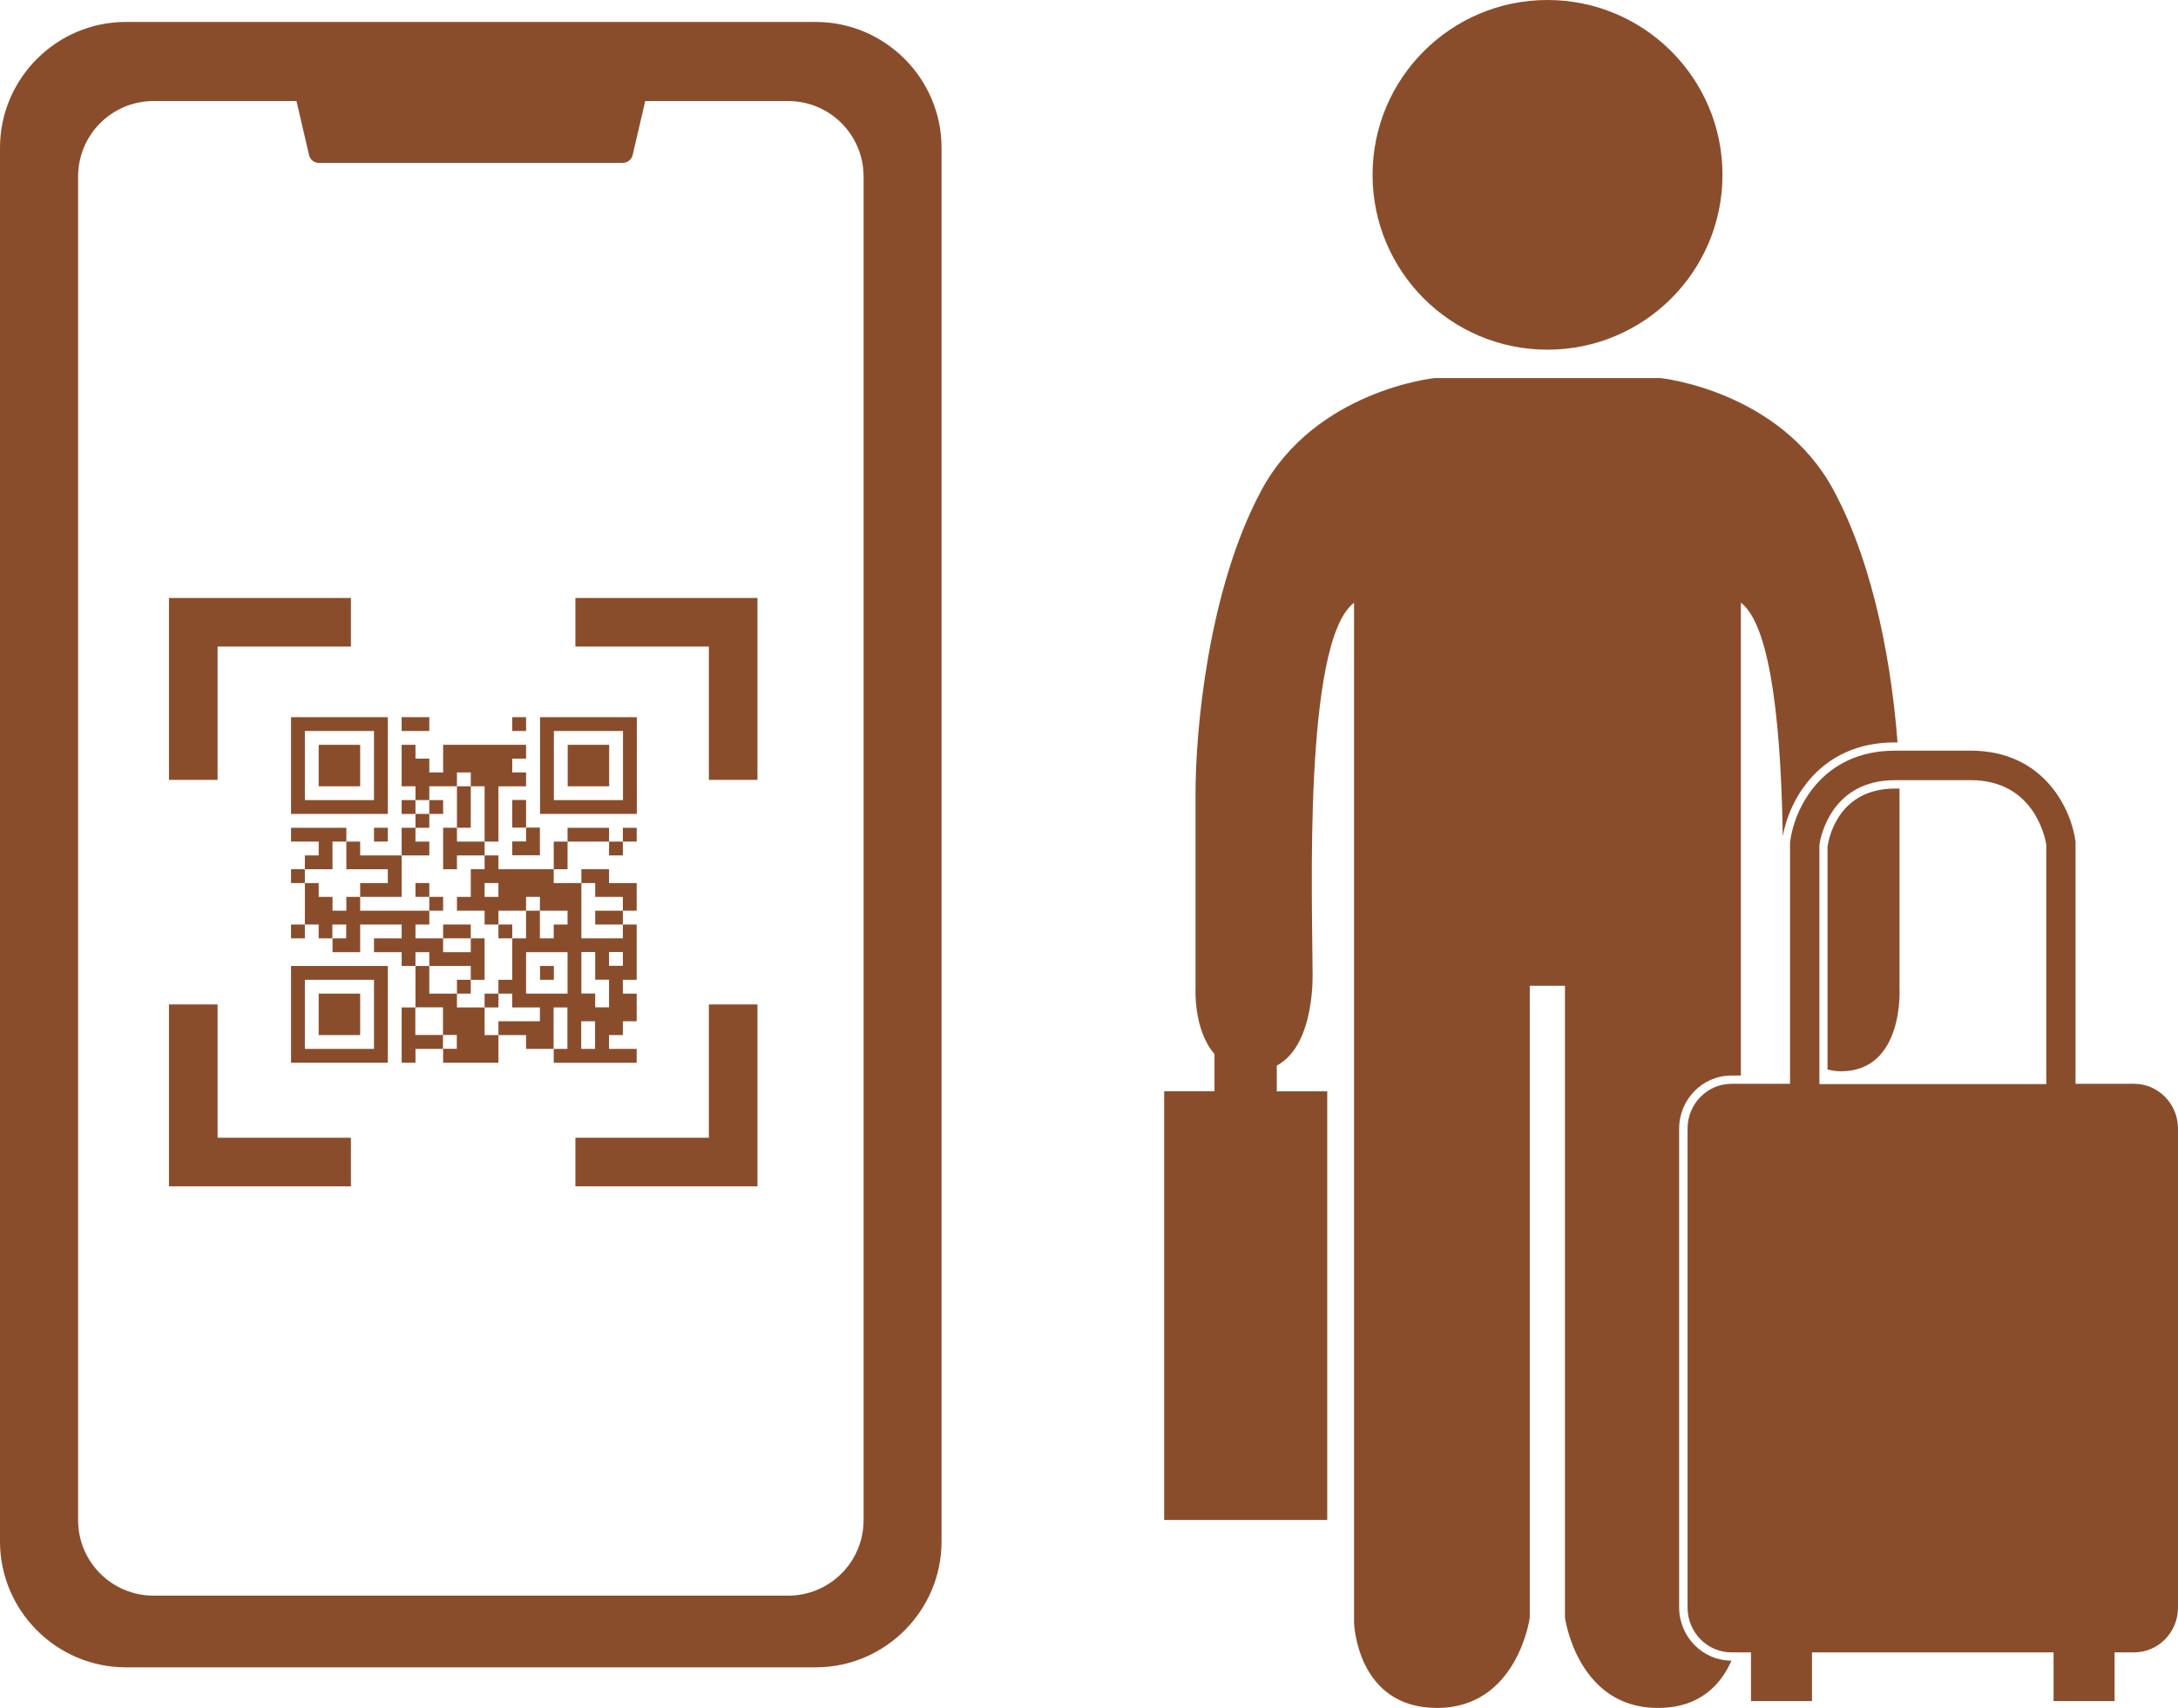 <?xml version="1.0" encoding="UTF-8"?><svg id="_レイヤー_2" xmlns="http://www.w3.org/2000/svg" viewBox="0 0 152.81 119.87"><g id="_レイヤー_1-2"><g><path d="M108.57,24.54c6.78,0,12.28-5.49,12.28-12.27S115.35,0,108.57,0s-12.27,5.5-12.27,12.27,5.49,12.27,12.27,12.27Z" style="fill:#8a4d2c;"/><path d="M93.11,76.59h-3.53v-1.81c2.75-1.46,2.51-6.63,2.51-6.63,0-4.62-.69-23.12,2.91-25.85V113.87s.17,5.99,5.82,5.99,6.51-6.33,6.51-6.33v-44.35h2.47v44.35s.86,6.33,6.51,6.33c3.03,0,4.47-1.72,5.17-3.32h0c-2.02,0-3.67-1.68-3.67-3.73v-33.6c0-2.06,1.64-3.73,3.67-3.73h.66V42.29c2.25,1.72,2.83,9.6,2.94,16.39,.45-2.51,2.56-6.58,7.88-6.58h.17c-.37-4.96-1.53-12.21-4.48-17.69-3.77-7.02-12.16-7.88-12.16-7.88h-15.83s-8.39,.86-12.16,7.88c-3.77,7.02-4.62,16.96-4.62,21.23v13.7s-.16,2.92,1.33,4.63v2.61h-3.53v30.09h11.44v-30.09Z" style="fill:#8a4d2c;"/><path d="M128.22,59.36v15.69c.29,.08,.6,.13,.94,.13,4.45,0,4.11-5.82,4.11-5.82v-13.7c0-.1,0-.21,0-.32h-.31c-3.92,0-4.63,3.36-4.73,4.03Z" style="fill:#8a4d2c;"/><path d="M125.59,59.07v13.1s0,3.31,0,3.31v.58h-4.11c-1.7,0-3.08,1.41-3.08,3.15v33.6c0,1.74,1.38,3.15,3.08,3.15h1.37v3.42h4.28v-3.42h16.95v3.42h4.28v-3.42h1.37c1.7,0,3.08-1.41,3.08-3.15v-33.6c0-1.74-1.38-3.15-3.08-3.15h-4.11v-17c-.28-2.21-2.17-6.38-7.36-6.38h-5.31c-5.19,0-7.08,4.17-7.35,6.38Zm7.66-4.32h5.01c4.43,0,5.22,3.99,5.31,4.53v16.8h-15.92v-16.8c.08-.55,.84-4.53,5.31-4.53h.3Z" style="fill:#8a4d2c;"/></g><path d="M57.23,1.54H8.83C3.97,1.54,0,5.51,0,10.37V108.18c0,4.86,3.97,8.83,8.83,8.83H57.23c4.86,0,8.83-3.97,8.83-8.83V10.37c0-4.86-3.97-8.83-8.83-8.83Zm3.36,105.14c0,2.93-2.37,5.3-5.3,5.3H10.78c-2.93,0-5.3-2.37-5.3-5.3V12.39c0-2.93,2.37-5.3,5.3-5.3h10.02l.88,3.78c.07,.33,.35,.56,.69,.56h21.33c.33,0,.62-.24,.69-.56l.88-3.78h10.02c2.93,0,5.3,2.37,5.3,5.3V106.67Z" style="fill:#8a4d2c;"/><g><g><path d="M20.42,53.72v3.4h6.79v-6.79h-6.79v3.4Zm5.82,0v2.43h-4.85v-4.85h4.85v2.43Z" style="fill:#8a4d2c;"/><path d="M22.36,53.72v1.46h2.91v-2.91h-2.91v1.46Z" style="fill:#8a4d2c;"/><path d="M28.18,50.81v.49h1.94v-.97h-1.94v.49Z" style="fill:#8a4d2c;"/><path d="M35.94,50.81v.49h.97v-.97h-.97v.49Z" style="fill:#8a4d2c;"/><path d="M37.89,53.72v3.4h6.79v-6.79h-6.79v3.4Zm5.82,0v2.43h-4.85v-4.85h4.85v2.43Z" style="fill:#8a4d2c;"/><path d="M39.83,53.72v1.46h2.91v-2.91h-2.91v1.46Z" style="fill:#8a4d2c;"/><path d="M28.18,53.72v1.46h.97v.97h-.97v.97h.97v.97h-.97v1.94h-2.91v-.97h-.97v-.97h-3.88v.97h1.94v.97h-.97v.97h-.97v.97h.97v2.91h-.97v.97h.97v-.97h.97v.97h.97v.97h1.94v-1.94h2.91v.97h-1.94v.97h1.94v.97h.97v2.91h-.97v3.88h.97v-.97h1.94v.97h3.88v-1.94h1.94v.97h1.94v.97h5.82v-.97h-1.94v-.97h.97v-.97h.97v-1.94h-.97v-.97h.97v-3.88h-.97v-.97h.97v-1.94h-1.94v-.97h-1.94v.97h-1.94v-.97h.97v-1.94h2.91v.97h.97v-.97h.97v-.97h-.97v.97h-.97v-.97h-2.91v.97h-.97v1.94h-3.88v-.97h-.97v-.97h.97v-3.88h1.94v-.97h-.97v-.97h.97v-.97h-5.82v1.94h-.97v-.97h-.97v-.97h-.97v1.46Zm4.85,.97v.49h.97v3.88h-1.94v-.97h-.97v2.91h.97v-.97h1.94v.97h-.97v1.94h-.97v.97h1.94v.97h.97v-.97h1.94v-.97h.97v.97h1.94v.97h-.97v.97h-.97v-1.94h-.97v1.94h-.97v2.91h-.97v.97h.97v.97h1.94v.97h-2.91v.97h-.97v-1.94h-1.94v-.97h-1.94v-1.94h-.97v-.97h.97v.97h2.91v.97h.97v-2.91h-.97v.97h-1.94v-.97h-1.94v-.97h.97v-.97h-4.85v-.97h-.97v.97h-.97v-.97h-.97v-.97h-.97v-.97h1.94v-1.94h.97v1.94h2.91v.97h-1.94v.97h2.91v-2.91h1.94v-.97h-.97v-.97h.97v-.97h-.97v-.97h.97v-.97h1.94v-.97h.97v.49Zm1.94,7.76v.49h-.97v-.97h.97v.49Zm6.79,0v.49h1.94v.97h-1.94v.97h1.94v.97h-2.91v-3.88h.97v.49Zm-17.47,2.91v.49h-.97v-.97h.97v.49Zm15.53,2.91v1.46h-2.91v-2.91h2.91v1.46Zm1.94-.49v.97h.97v1.94h-.97v-.97h-.97v-2.91h.97v.97Zm1.94-.49v.49h-.97v-.97h.97v.49Zm-12.62,4.37v.97h.97v.97h-.97v-.97h-1.94v-1.94h1.94v.97Zm8.73,.49v1.46h-.97v-2.91h.97v1.46Zm1.94,.49v.97h-.97v-1.94h.97v.97Z" style="fill:#8a4d2c;"/><path d="M32.06,56.63v1.46h.97v-2.91h-.97v1.46Z" style="fill:#8a4d2c;"/><path d="M30.12,56.63v.49h.97v-.97h-.97v.49Z" style="fill:#8a4d2c;"/><path d="M29.15,62.45v.49h.97v.97h.97v-.97h-.97v-.97h-.97v.49Z" style="fill:#8a4d2c;"/><path d="M31.09,65.36v.49h1.94v-.97h-1.94v.49Z" style="fill:#8a4d2c;"/><path d="M34.97,65.36v.49h.97v-.97h-.97v.49Z" style="fill:#8a4d2c;"/><path d="M32.06,69.24v.49h.97v-.97h-.97v.49Z" style="fill:#8a4d2c;"/><path d="M34,70.21v.49h.97v-.97h-.97v.49Z" style="fill:#8a4d2c;"/><path d="M37.89,68.27v.49h.97v-.97h-.97v.49Z" style="fill:#8a4d2c;"/><path d="M35.94,57.11v.97h.97v.97h-.97v.97h1.94v-1.94h-.97v-1.94h-.97v.97Z" style="fill:#8a4d2c;"/><path d="M26.24,58.57v.49h.97v-.97h-.97v.49Z" style="fill:#8a4d2c;"/><path d="M20.42,71.18v3.4h6.79v-6.79h-6.79v3.4Zm5.82,0v2.43h-4.85v-4.85h4.85v2.43Z" style="fill:#8a4d2c;"/><path d="M22.36,71.18v1.46h2.91v-2.91h-2.91v1.46Z" style="fill:#8a4d2c;"/></g><polyline points="13.56 54.73 13.56 43.67 24.62 43.67" style="fill:none; stroke:#8a4d2c; stroke-miterlimit:10; stroke-width:3.41px;"/><polyline points="51.44 54.73 51.44 43.67 40.37 43.67" style="fill:none; stroke:#8a4d2c; stroke-miterlimit:10; stroke-width:3.41px;"/><polyline points="13.56 70.49 13.56 81.55 24.62 81.55" style="fill:none; stroke:#8a4d2c; stroke-miterlimit:10; stroke-width:3.41px;"/><polyline points="51.44 70.49 51.44 81.55 40.37 81.55" style="fill:none; stroke:#8a4d2c; stroke-miterlimit:10; stroke-width:3.41px;"/></g></g></svg>